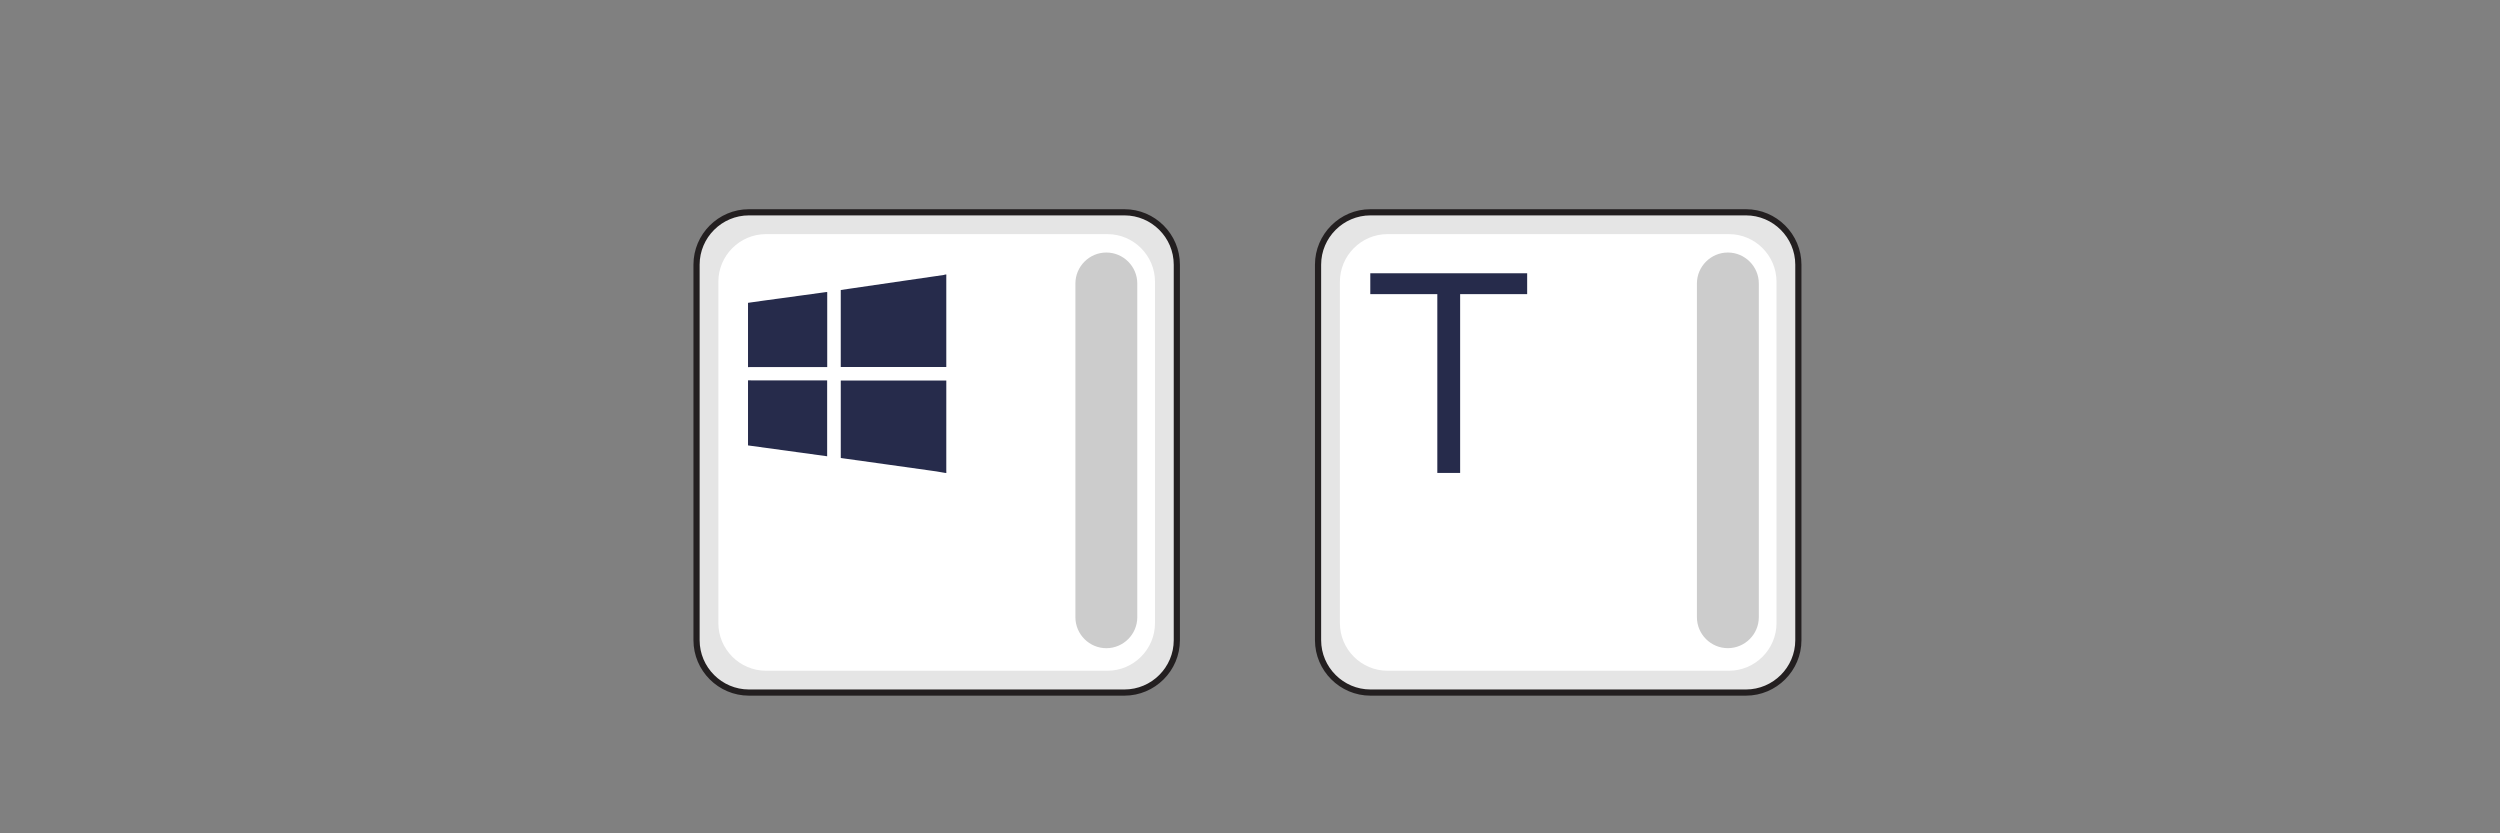 <?xml version="1.0" encoding="utf-8"?>
<!-- Generator: Adobe Illustrator 16.0.0, SVG Export Plug-In . SVG Version: 6.00 Build 0)  -->
<!DOCTYPE svg PUBLIC "-//W3C//DTD SVG 1.1//EN" "http://www.w3.org/Graphics/SVG/1.1/DTD/svg11.dtd">
<svg version="1.1" id="Layer_1" xmlns="http://www.w3.org/2000/svg" xmlns:xlink="http://www.w3.org/1999/xlink" x="0px" y="0px"
	 width="300px" height="100px" viewBox="0 0 300 100" enable-background="new 0 0 300 100" xml:space="preserve">
<rect x="0" y="0" width="300" height="100" fill="#808080" stroke="none"/>
<g>
	
		<path fill-rule="evenodd" clip-rule="evenodd" fill="#E5E5E5" stroke="#231F20" stroke-width="0.742" stroke-miterlimit="22.926" d="
		M89.873,25.475h45.06c3.46,0,6.287,2.828,6.287,6.285v45.063c0,3.459-2.827,6.285-6.287,6.285h-45.06
		c-3.458,0-6.288-2.826-6.288-6.285V31.76C83.584,28.303,86.414,25.475,89.873,25.475L89.873,25.475z"/>
	<path fill-rule="evenodd" clip-rule="evenodd" fill="#FFFFFF" d="M91.921,28.094h40.964c3.144,0,5.715,2.572,5.715,5.713v40.969
		c0,3.143-2.572,5.713-5.715,5.713H91.921c-3.144,0-5.717-2.57-5.717-5.713V33.807C86.204,30.666,88.777,28.094,91.921,28.094
		L91.921,28.094z"/>
	<path fill-rule="evenodd" clip-rule="evenodd" fill="#CCCCCC" d="M132.761,30.303L132.761,30.303c2.043,0,3.713,1.674,3.713,3.713
		v40.051c0,2.047-1.67,3.717-3.713,3.717l0,0c-2.041,0-3.712-1.67-3.712-3.717V34.016C129.049,31.977,130.72,30.303,132.761,30.303
		L132.761,30.303z"/>
	<g>
		<path fill-rule="evenodd" clip-rule="evenodd" fill="#262B4B" d="M113.423,56.75c-0.355-0.059-0.711-0.129-1.07-0.184
			c-1.983-0.279-3.968-0.557-5.953-0.836c-1.81-0.252-3.619-0.506-5.427-0.758c-0.022-0.006-0.043-0.012-0.08-0.023
			c0-3.092,0-6.188,0-9.287c4.219,0,8.428,0,12.664,0c0,0.1,0,0.189,0,0.281c0,3.508,0,7.018-0.002,10.527
			c0,0.094,0.005,0.188,0.008,0.279C113.518,56.75,113.471,56.75,113.423,56.75z"/>
		<path fill-rule="evenodd" clip-rule="evenodd" fill="#262B4B" d="M113.563,32.947c-0.003,0.092-0.008,0.188-0.008,0.279
			c0,3.506,0,7.018,0,10.527c0,0.088,0,0.18,0,0.287c-4.233,0-8.442,0-12.664,0c0-3.078,0-6.139,0-9.238
			c0.38-0.055,0.767-0.119,1.152-0.172c2.106-0.307,4.212-0.615,6.316-0.922c1.631-0.236,3.261-0.471,4.891-0.711
			c0.059-0.008,0.116-0.033,0.173-0.051C113.471,32.947,113.518,32.947,113.563,32.947z"/>
		<path fill-rule="evenodd" clip-rule="evenodd" fill="#262B4B" d="M89.762,45.639c0.232,0,0.465,0.01,0.696,0.01
			c2.835,0,5.67,0,8.503,0c0.093,0,0.186,0,0.297,0c0,3.031,0,6.057,0,9.104c-3.169-0.438-6.334-0.869-9.497-1.303
			C89.762,50.846,89.762,48.244,89.762,45.639z"/>
		<path fill-rule="evenodd" clip-rule="evenodd" fill="#262B4B" d="M89.762,36.34c0.633-0.092,1.268-0.186,1.903-0.27
			c1.542-0.213,3.083-0.422,4.625-0.631c0.949-0.129,1.899-0.258,2.851-0.391c0.037-0.002,0.074,0,0.125,0c0,3.002,0,5.988,0,9.002
			c-0.101,0-0.191,0-0.279,0c-3,0-5.998,0-8.996,0c-0.077,0-0.156,0.004-0.23,0.008C89.762,41.488,89.762,38.916,89.762,36.34z"/>
	</g>
	<g>
		
			<path fill-rule="evenodd" clip-rule="evenodd" fill="#E5E5E5" stroke="#231F20" stroke-width="0.742" stroke-miterlimit="22.926" d="
			M164.454,25.475h45.062c3.458,0,6.288,2.828,6.288,6.285v45.063c0,3.455-2.829,6.285-6.288,6.285h-45.062
			c-3.456,0-6.288-2.83-6.288-6.285V31.76C158.166,28.303,160.998,25.475,164.454,25.475L164.454,25.475z"/>
		<path fill-rule="evenodd" clip-rule="evenodd" fill="#FFFFFF" d="M166.503,28.094h40.965c3.143,0,5.714,2.572,5.714,5.713v40.965
			c0,3.146-2.572,5.717-5.714,5.717h-40.965c-3.145,0-5.715-2.57-5.715-5.717V33.807C160.788,30.666,163.358,28.094,166.503,28.094
			L166.503,28.094z"/>
		<path fill-rule="evenodd" clip-rule="evenodd" fill="#CCCCCC" d="M207.342,30.303L207.342,30.303c2.045,0,3.716,1.674,3.716,3.713
			v40.051c0,2.043-1.67,3.713-3.716,3.713l0,0c-2.041,0-3.712-1.67-3.712-3.713V34.016C203.63,31.977,205.302,30.303,207.342,30.303
			L207.342,30.303z"/>
		<g>
			<path fill="#262B4B" d="M172.478,35.292h-8.043v-2.499h18.824v2.499h-8.043v21.459h-2.738V35.292z"/>
		</g>
	</g>
</g>
</svg>
